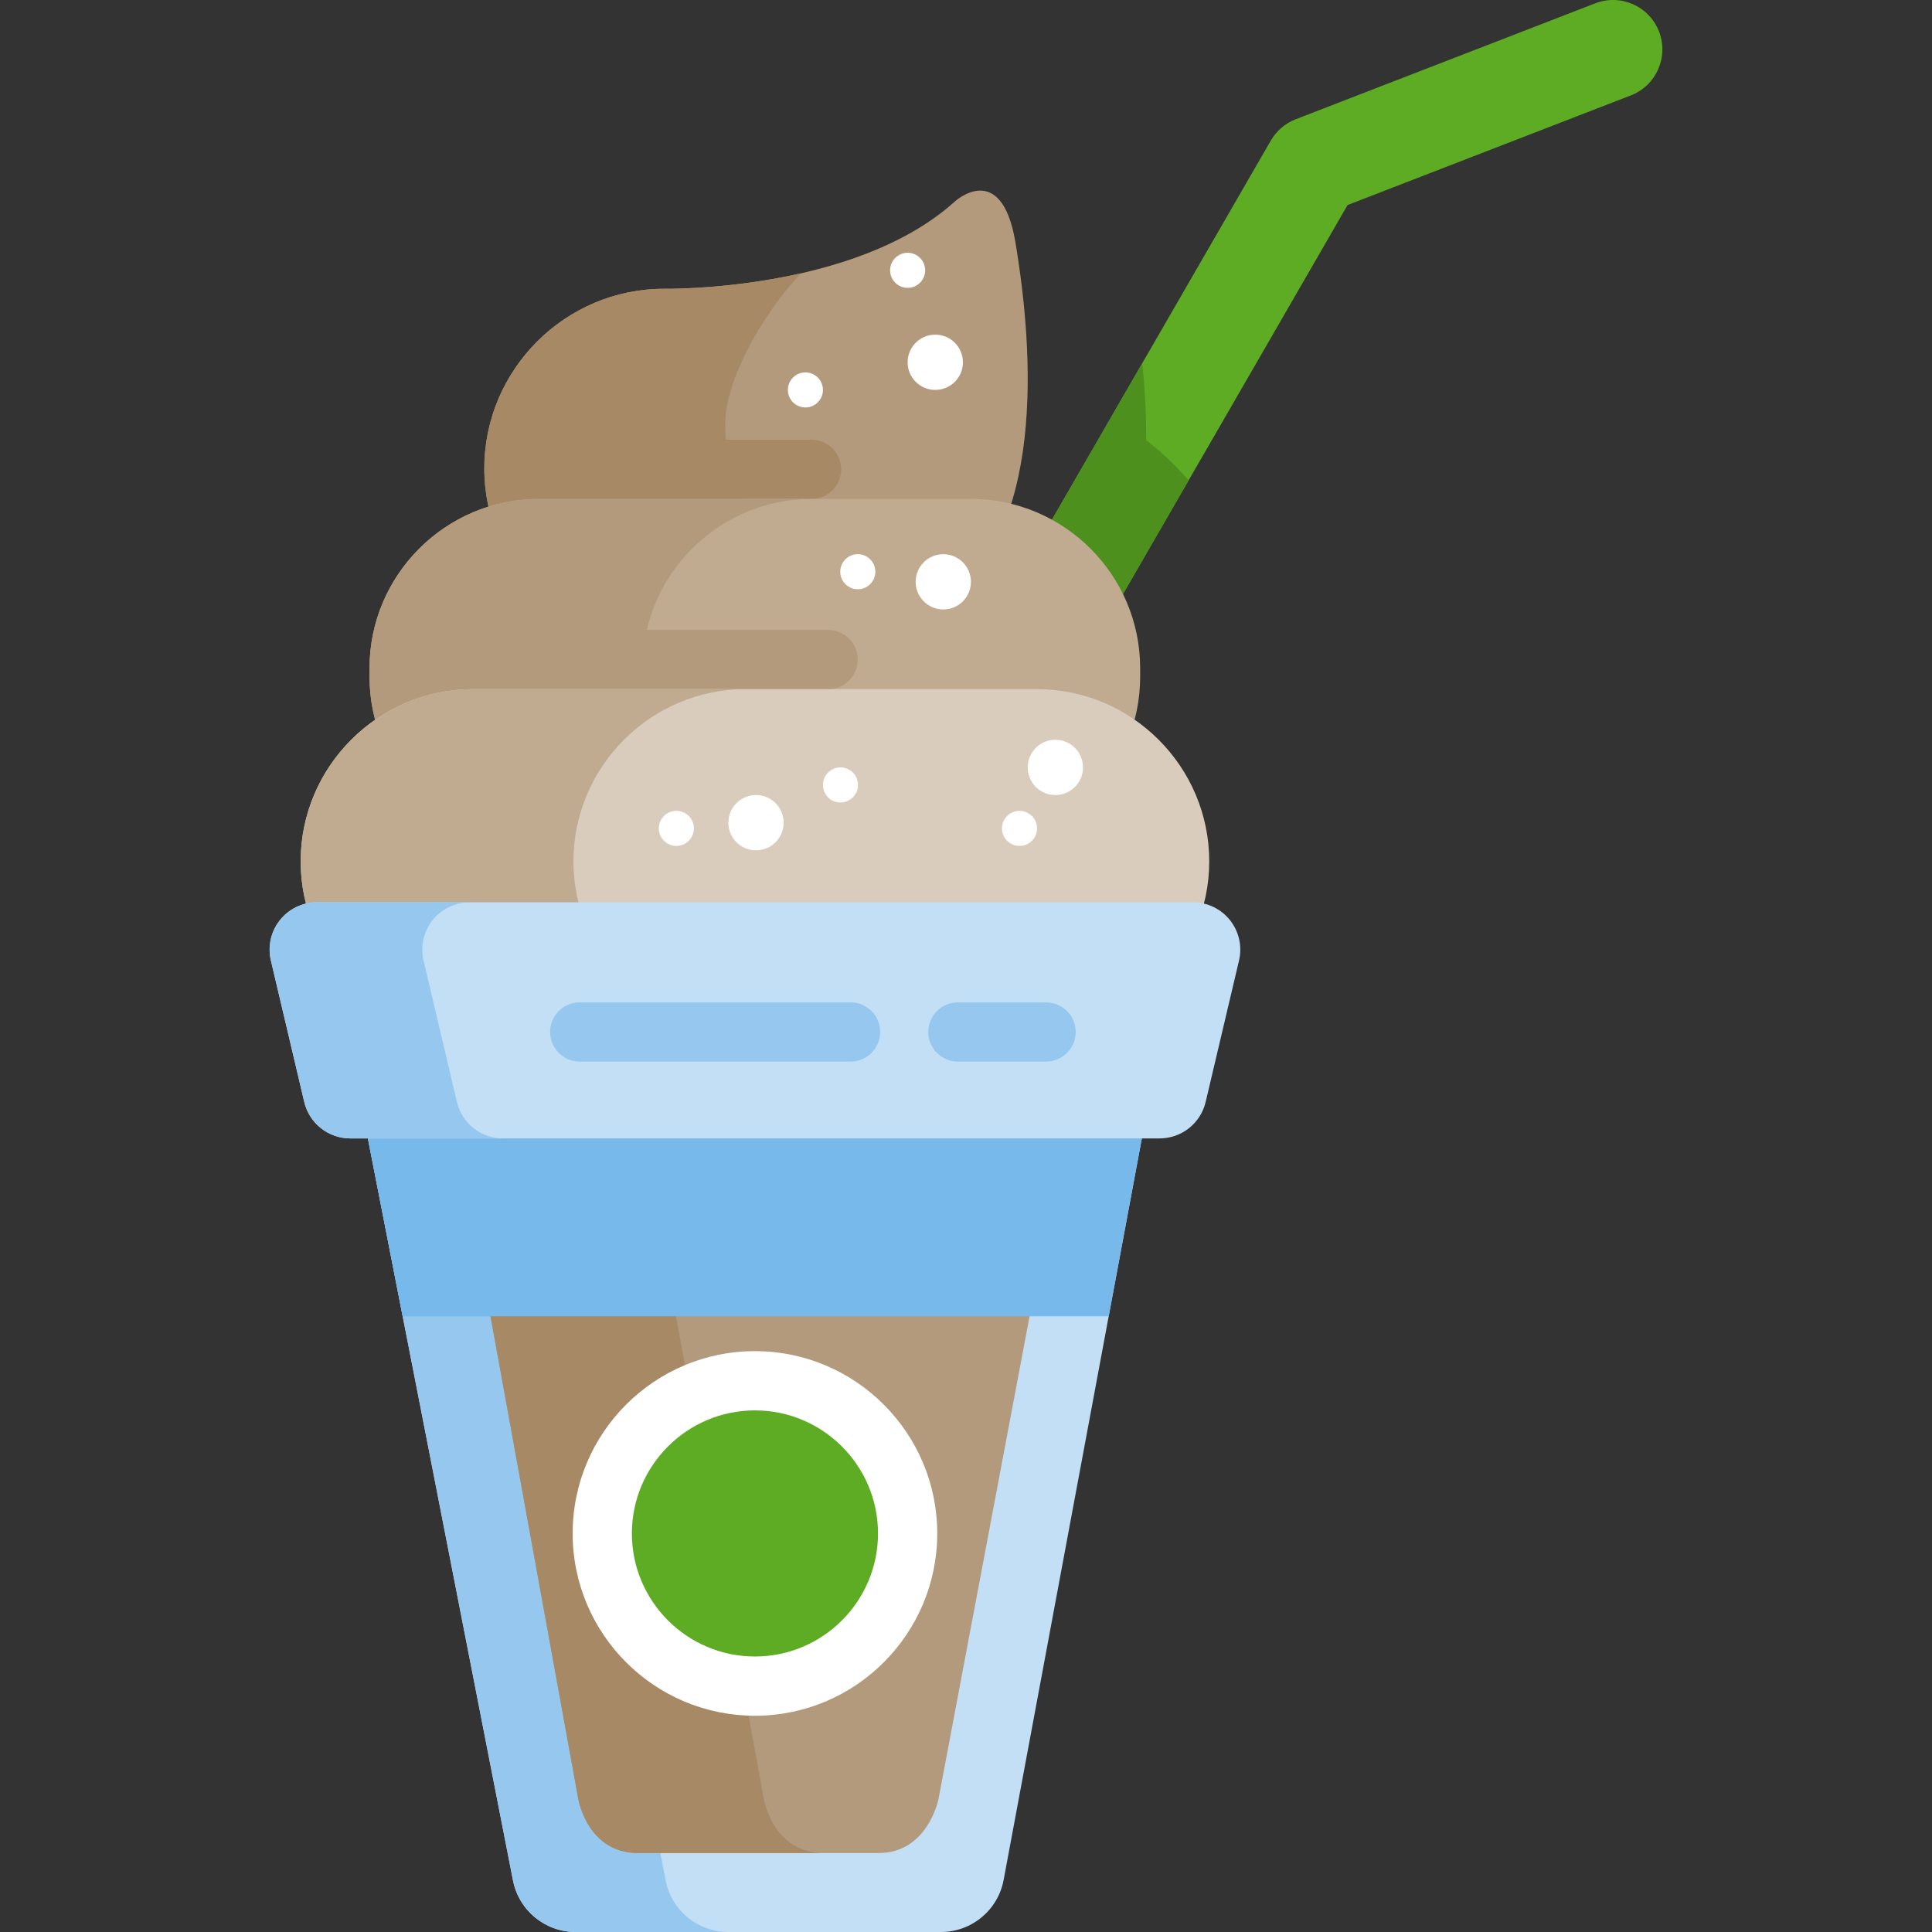 <?xml version="1.0" encoding="iso-8859-1"?>
<!-- Uploaded to: SVG Repo, www.svgrepo.com, Generator: SVG Repo Mixer Tools -->
<svg height="800px" width="800px" version="1.1" id="Layer_1" xmlns="http://www.w3.org/2000/svg" xmlns:xlink="http://www.w3.org/1999/xlink" 
	 viewBox="0 0 512 512" xml:space="preserve">
<rect x="0" y="0" width="512" height="512" fill="#333333" stroke="none"/>
<path style="fill:#B39A7C;" d="M253.013,53.421c-26.622,24.025-77.039,23.112-77.039,23.112
	c-26.186-0.009-47.619,21.408-47.628,47.594l0,0c-0.009,26.186,21.408,47.619,47.594,47.628l42.962,0.016
	c11.579,0.004,22.224-4.187,30.503-11.121c27.813-19.174,24.6-67.21,19.64-96.766C265.227,42.191,253.013,53.421,253.013,53.421z"/>
<path style="fill:#5EAC24;" d="M244.745,225.839c6.015,2.609,13.161,0.346,16.518-5.468l95.859-166.035l75.064-29.054
	c6.737-2.608,10.084-10.183,7.477-16.92c-2.607-6.738-10.183-10.085-16.92-7.477l-79.364,30.719
	c-2.784,1.077-5.115,3.073-6.606,5.658l-98.166,170.029c-3.612,6.257-1.468,14.255,4.787,17.868
	C243.836,225.414,244.287,225.641,244.745,225.839z"/>
<path style="fill:#4E901E;" d="M303.746,116.657c0.045-6.13-0.239-12.992-1.068-20.342l-64.072,110.977
	c-3.612,6.257-1.468,14.255,4.787,17.868c0.442,0.255,0.894,0.482,1.35,0.68c6.015,2.609,13.16,0.346,16.517-5.468l53.736-93.074
	C311.616,123.385,307.847,119.816,303.746,116.657z"/>
<path style="fill:#A78966;" d="M252.709,158.084h-14.896c-18.022,0-33.689-10.59-41.089-25.854h18.337
	c4.335,0,7.848-3.513,7.848-7.848s-3.513-7.848-7.848-7.848h-22.679c-0.12-1.344-0.193-2.701-0.193-4.075
	c0-12.166,10.296-29.616,20.011-40.008c-19.367,4.388-36.225,4.082-36.225,4.082c-26.186-0.009-47.619,21.408-47.628,47.594l0,0
	c-0.009,26.186,21.408,47.619,47.594,47.628l42.962,0.016c11.579,0.004,22.224-4.187,30.503-11.121
	C250.566,159.849,251.654,158.981,252.709,158.084z"/>
<path style="fill:#C0AB91;" d="M257.339,224.176H142.745c-24.648,0-44.814-20.167-44.814-44.814v-2.318
	c0-24.648,20.167-44.814,44.814-44.814h114.594c24.648,0,44.814,20.167,44.814,44.814v2.318
	C302.154,204.009,281.987,224.176,257.339,224.176z"/>
<path style="fill:#B39A7C;" d="M219.482,166.938h-48.066c4.616-19.82,22.47-34.708,43.643-34.708h-72.316
	c-24.649,0-44.814,20.167-44.814,44.814v2.318c0,24.648,20.167,44.814,44.814,44.814h72.316c-23.547,0-42.989-18.409-44.681-41.542
	h49.104c4.335,0,7.848-3.513,7.848-7.848C227.33,170.45,223.817,166.938,219.482,166.938z"/>
<path style="fill:#D9CCBC;" d="M274.836,273.883H125.304c-25.093,0-45.624-20.531-45.624-45.624l0,0
	c0-25.093,20.531-45.624,45.624-45.624h149.532c25.093,0,45.624,20.531,45.624,45.624l0,0
	C320.46,253.352,299.929,273.883,274.836,273.883z"/>
<path style="fill:#C0AB91;" d="M151.967,228.258L151.967,228.258c0-25.093,20.531-45.624,45.624-45.624h-72.287
	c-25.093,0-45.624,20.531-45.624,45.624l0,0c0,25.093,20.531,45.624,45.624,45.624h72.287
	C172.498,273.883,151.967,253.352,151.967,228.258z"/>
<path style="fill:#C2DFF6;" d="M95.253,290.226l40.698,208.13C137.51,506.283,144.459,512,152.54,512h96.817
	c8.143,0,15.13-5.806,16.621-13.812l38.91-208.774L95.253,290.226z"/>
<path style="fill:#96C8EF;" d="M95.253,290.226l40.698,208.13C137.51,506.283,144.459,512,152.54,512h40.462
	c-8.079,0-15.03-5.717-16.589-13.644l-40.698-208.13H95.253z"/>
<polygon style="opacity:0.5;fill:#5AAAE7;enable-background:new    ;" points="95.253,290.226 106.711,348.826 147.173,348.826 
	135.714,290.226 "/>
<path style="fill:#B39A7C;" d="M117.63,280.883l35.624,195.907c0,0,2.376,14.281,15.824,14.281h63.81
	c12.997,0,15.826-14.312,15.826-14.312l36.954-195.876H117.63z"/>
<path style="fill:#A78966;" d="M202.432,476.79l-35.624-195.907H117.63l35.624,195.907c0,0,2.376,14.281,15.824,14.281h63.81
	c0.004,0,0.007,0,0.012,0h-14.643C204.809,491.071,202.432,476.79,202.432,476.79z"/>
<polygon style="fill:#78B9EB;" points="106.711,348.826 293.814,348.826 304.887,289.414 95.253,290.226 "/>
<path style="fill:#C2DFF6;" d="M325.98,243.877c-2.378-3.004-6-4.757-9.832-4.757H83.992c-3.833,0-7.455,1.753-9.832,4.757
	c-2.379,3.004-3.252,6.933-2.372,10.662l8.844,37.491c1.335,5.661,6.388,9.661,12.206,9.661h214.467
	c5.817,0,10.869-3.999,12.206-9.661l8.843-37.491C329.232,250.81,328.358,246.883,325.98,243.877z"/>
<g>
	<path style="fill:#96C8EF;" d="M121.092,292.031l-8.844-37.491c-0.88-3.729-0.006-7.658,2.372-10.662s6-4.757,9.832-4.757h-40.46
		c-3.833,0-7.455,1.753-9.832,4.757c-2.379,3.004-3.252,6.933-2.372,10.662l8.844,37.491c1.335,5.661,6.388,9.661,12.206,9.661
		H133.3C127.482,301.693,122.427,297.692,121.092,292.031z"/>
	<path style="fill:#96C8EF;" d="M225.409,281.331h-71.782c-4.335,0-7.848-3.513-7.848-7.848s3.513-7.848,7.848-7.848h71.782
		c4.335,0,7.848,3.513,7.848,7.848S229.744,281.331,225.409,281.331z"/>
	<path style="fill:#96C8EF;" d="M277.218,281.331h-23.374c-4.335,0-7.848-3.513-7.848-7.848s3.513-7.848,7.848-7.848h23.374
		c4.335,0,7.848,3.513,7.848,7.848S281.553,281.331,277.218,281.331z"/>
</g>
<g>
	<circle style="fill:#FFFFFF;" cx="279.679" cy="203.373" r="7.325"/>
	<circle style="fill:#FFFFFF;" cx="249.981" cy="154.191" r="7.325"/>
	<circle style="fill:#FFFFFF;" cx="200.349" cy="218.023" r="7.325"/>
	<circle style="fill:#FFFFFF;" cx="247.857" cy="96.01" r="7.325"/>
	<circle style="fill:#FFFFFF;" cx="270.177" cy="219.53" r="4.647"/>
	<circle style="fill:#FFFFFF;" cx="222.732" cy="208.019" r="4.647"/>
	<circle style="fill:#FFFFFF;" cx="179.242" cy="219.53" r="4.647"/>
	<circle style="fill:#FFFFFF;" cx="227.326" cy="151.512" r="4.647"/>
	<circle style="fill:#FFFFFF;" cx="240.532" cy="71.638" r="4.647"/>
	<circle style="fill:#FFFFFF;" cx="213.44" cy="103.335" r="4.647"/>
</g>
<circle style="fill:#5EAC24;" cx="200.066" cy="406.38" r="40.462"/>
<path style="fill:#FFFFFF;" d="M200.069,454.689c-26.639,0-48.31-21.672-48.31-48.309c0-26.639,21.672-48.31,48.31-48.31
	s48.31,21.672,48.31,48.31C248.38,433.017,226.708,454.689,200.069,454.689z M200.069,373.765c-17.984,0-32.614,14.63-32.614,32.614
	c0,17.983,14.63,32.613,32.614,32.613s32.614-14.63,32.614-32.613C232.683,388.397,218.053,373.765,200.069,373.765z"/>
</svg>
